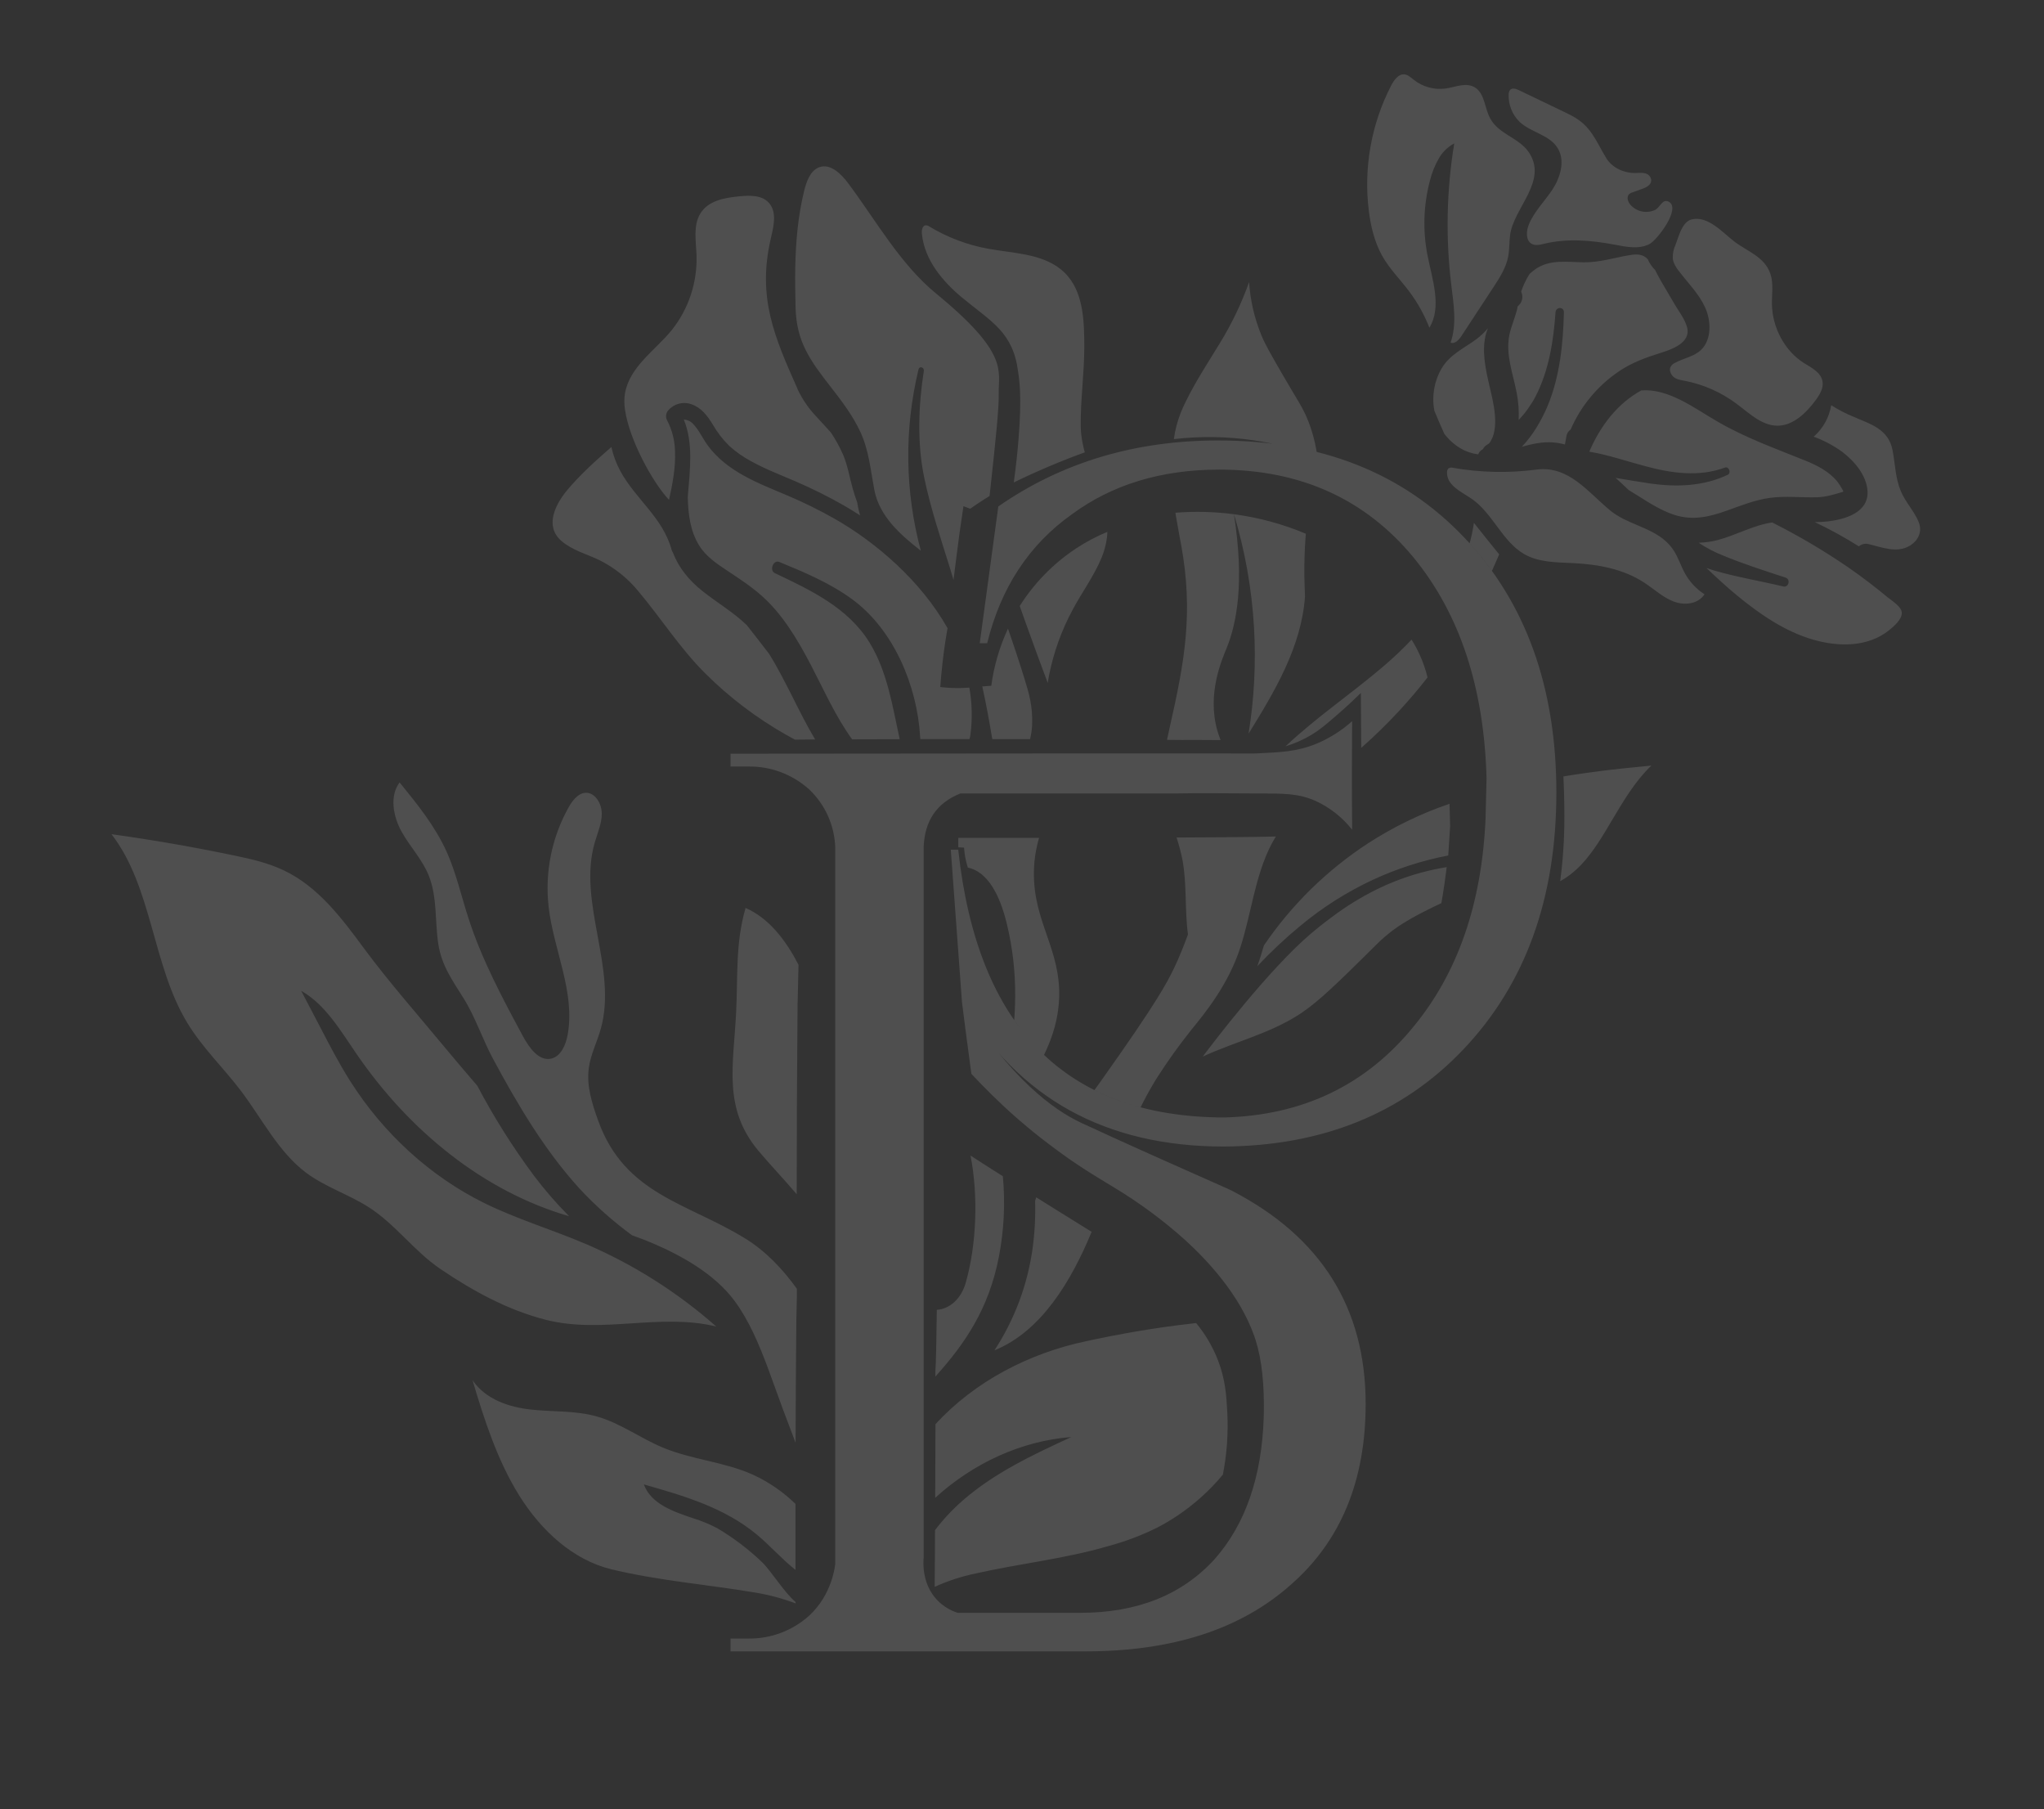 <?xml version="1.0" encoding="UTF-8"?> <svg xmlns="http://www.w3.org/2000/svg" width="165" height="146" viewBox="0 0 165 146" fill="none"><rect x="0" y="0" width="165" height="146" fill="#333333" stroke="none"/><path d="M101.226 50.584C101.044 47.503 100.502 44.454 99.61 41.499C101.606 41.763 103.557 42.292 105.412 43.074C105.364 43.67 105.304 44.572 105.293 45.692C105.278 47.024 105.354 48.002 105.344 48.142C105.056 52.212 102.891 55.811 100.79 59.209C101.25 56.359 101.396 53.467 101.226 50.584ZM81.873 82.328C82.163 82.746 82.494 83.188 82.872 83.641C83.311 84.166 83.78 84.666 84.275 85.139C85.355 82.937 85.533 81.156 85.502 79.942C85.399 76.086 83.122 73.92 83.504 69.546C83.57 68.894 83.694 68.249 83.876 67.618C81.703 67.618 79.53 67.618 77.356 67.618V68.382L77.823 68.407C77.839 68.657 77.868 68.906 77.912 69.153C77.963 69.445 78.034 69.732 78.125 70.014C79.758 70.358 80.705 72.269 81.247 74.441C81.734 76.401 81.969 78.415 81.948 80.433C81.943 81.219 81.906 81.877 81.873 82.328ZM101.195 35.534C102.955 35.794 104.681 36.243 106.345 36.874C106.222 35.914 105.986 34.973 105.641 34.069C105.188 32.887 104.788 32.404 103.54 30.241C102.608 28.628 102.142 27.82 101.842 27.101C101.271 25.72 100.929 24.255 100.832 22.764C100.222 24.479 99.435 26.125 98.483 27.677C97.536 29.235 96.522 30.763 95.722 32.406C95.403 33.028 95.151 33.682 94.971 34.357C94.878 34.712 94.807 35.073 94.758 35.437C96.899 35.188 99.063 35.221 101.195 35.534ZM98.531 59.727C98.442 59.494 98.355 59.258 98.284 59.013C97.393 55.984 98.668 53.174 99.029 52.28C99.832 50.283 100.472 47.024 99.608 41.499C98.042 41.294 96.458 41.253 94.883 41.379C94.901 41.498 94.931 41.674 94.968 41.889C95.161 43.014 95.321 43.835 95.346 43.968C96.344 49.436 95.64 53.339 94.425 58.695C94.349 59.028 94.275 59.366 94.204 59.709L95.612 59.721C95.098 59.715 96.716 59.709 98.533 59.727H98.531ZM83.316 58.495C83.331 58.143 83.323 57.79 83.295 57.438C83.24 56.808 83.12 56.184 82.939 55.578C82.384 53.64 81.415 50.869 81.369 50.732C80.689 52.193 80.234 53.748 80.021 55.344L79.295 55.398C79.606 56.806 79.862 58.227 80.102 59.651H83.15C83.245 59.272 83.301 58.885 83.318 58.495H83.316ZM92.624 88.303C92.624 88.303 92.987 87.637 93.39 86.992C94.256 85.636 95.195 84.327 96.201 83.072C97.275 81.75 99.149 79.481 100.128 76.457C101.022 73.701 101.293 70.74 102.624 68.156C102.741 67.935 102.864 67.722 102.991 67.509C102.138 67.527 101.471 67.54 101.271 67.542C99.173 67.567 97.075 67.584 94.976 67.59C95.165 68.162 95.32 68.743 95.441 69.333C95.823 71.31 95.627 73.444 95.898 75.415C95.565 76.322 95.211 77.218 94.8 78.078C94.194 79.355 93.32 80.971 89.044 87L88.351 87.972C88.917 88.254 89.496 88.506 90.088 88.729C90.737 88.976 91.4 89.187 92.073 89.362C92.211 89.089 92.394 88.724 92.626 88.303H92.624ZM75.623 105.707C75.595 108.147 75.558 110.017 75.508 110.644C75.508 110.792 75.508 110.942 75.508 111.092C77.898 108.439 79.803 105.649 80.621 101.494C81.046 99.331 81.158 97.118 80.954 94.923C80.377 94.557 79.789 94.192 79.222 93.823C78.927 93.638 78.637 93.445 78.344 93.255C78.974 96.436 78.844 100.446 77.952 103.542C77.581 104.847 76.627 105.647 75.623 105.707ZM88.122 99.412C87.138 98.801 86.154 98.19 85.172 97.581L83.649 96.627C83.619 96.724 83.586 96.822 83.558 96.92C83.596 98.205 83.527 99.49 83.353 100.764C82.945 103.694 81.894 106.497 80.277 108.975C84.065 107.445 86.487 103.367 88.122 99.412ZM122.846 36.058C123.679 35.823 124.511 35.639 125.373 35.705C125.696 35.73 126.016 35.785 126.329 35.872C126.367 35.655 126.407 35.437 126.443 35.221C126.458 35.109 126.497 35.002 126.556 34.907C126.616 34.811 126.695 34.729 126.788 34.666C127.617 32.753 128.978 31.117 130.708 29.953C131.743 29.257 132.872 28.849 134.037 28.485C134.879 28.222 136.544 27.679 136.182 26.391C136.003 25.745 135.527 25.137 135.195 24.575L134.053 22.631C133.909 22.383 133.759 22.076 133.596 21.775C133.35 21.53 133.152 21.241 133.013 20.923C132.966 20.872 132.916 20.825 132.862 20.781C132.464 20.467 131.956 20.517 131.492 20.598C130.248 20.815 129.102 21.188 127.83 21.169C126.558 21.151 125.188 20.924 124.045 21.655C123.839 21.789 123.646 21.942 123.469 22.113C123.191 22.555 122.964 23.028 122.795 23.523C122.795 23.543 122.806 23.564 122.813 23.584C122.898 23.779 122.914 23.996 122.86 24.201C122.807 24.406 122.686 24.587 122.517 24.715C122.38 25.488 121.999 26.249 121.839 27.045C121.528 28.618 122.134 30.156 122.427 31.672C122.571 32.404 122.627 33.151 122.593 33.896C123.129 33.33 123.585 32.695 123.95 32.007C125.027 29.921 125.4 27.559 125.568 25.209C125.599 24.746 126.255 24.735 126.245 25.209C126.184 27.759 125.912 30.382 124.942 32.732C124.449 33.899 123.75 35.118 122.846 36.058ZM112.964 52.613C112.964 52.613 112.353 53.197 111.661 53.788C109.098 55.98 106.248 57.893 103.776 60.23C104.511 60.007 105.215 59.694 105.874 59.299C106.539 58.898 107.01 58.495 107.921 57.706C108.42 57.277 109.086 56.678 109.853 55.925L109.883 60.356C110.941 59.426 111.951 58.442 112.908 57.408C113.782 56.466 114.556 55.546 115.238 54.669C115.09 54.067 114.889 53.48 114.637 52.914C114.438 52.467 114.207 52.035 113.946 51.621C113.71 51.872 113.375 52.217 112.964 52.613ZM139.478 38.313C137.509 39.254 135.307 39.321 133.198 39.016C132.266 38.881 131.342 38.723 130.418 38.566C130.776 38.888 131.126 39.217 131.475 39.548C132.694 40.274 133.847 41.136 135.199 41.562C136.653 42.022 137.983 41.716 139.388 41.213C140.54 40.802 141.669 40.343 142.884 40.178C144.15 40.011 145.42 40.168 146.692 40.131C147.368 40.111 147.927 39.94 148.57 39.752C148.857 39.668 148.837 39.702 148.688 39.435C148.577 39.226 148.447 39.028 148.3 38.843C147.634 38.037 146.674 37.556 145.75 37.178C143.336 36.201 140.951 35.357 138.667 34.037C136.763 32.939 134.709 31.339 132.494 31.507C130.586 32.548 129.178 34.369 128.296 36.451C129.819 36.704 131.329 37.23 132.79 37.616C134.916 38.192 137.143 38.513 139.26 37.731C139.56 37.628 139.773 38.172 139.473 38.313H139.478ZM135.53 21.878C136.256 22.837 137.131 23.691 137.639 24.799C138.146 25.908 138.176 27.411 137.319 28.235C136.74 28.791 135.911 28.901 135.217 29.28C135.077 29.343 134.957 29.445 134.872 29.573C134.706 29.855 134.872 30.239 135.114 30.434C135.355 30.628 135.681 30.673 135.983 30.73C137.499 31.02 138.93 31.651 140.167 32.574C141.191 33.335 142.198 34.332 143.441 34.355C144.725 34.38 145.806 33.34 146.604 32.248C146.903 31.834 147.196 31.343 147.126 30.823C147.023 30.059 146.239 29.683 145.62 29.295C144.085 28.33 143.072 26.466 143.038 24.556C143.025 23.733 143.177 22.875 142.914 22.1C142.443 20.703 140.996 20.269 139.976 19.473C139.059 18.759 137.875 17.412 136.592 17.7C135.969 17.84 135.68 18.556 135.443 19.23C135.375 19.421 135.312 19.608 135.247 19.778C135.095 20.106 135.022 20.466 135.034 20.828C135.062 21.226 135.29 21.569 135.525 21.878H135.53ZM84.265 46.423C83.533 47.182 82.88 48.013 82.316 48.905C82.489 49.4 82.665 49.895 82.844 50.393C83.415 51.985 83.993 53.558 84.576 55.111C84.61 54.908 84.645 54.705 84.683 54.504C85.052 52.648 85.696 50.859 86.595 49.194C87.343 47.794 88.293 46.514 88.914 45.033C89.135 44.509 89.284 43.958 89.357 43.394C89.38 43.192 89.39 43.026 89.393 42.921C88.515 43.284 87.674 43.73 86.88 44.252C85.931 44.877 85.054 45.605 84.265 46.423ZM117.901 36.183C118.337 36.441 118.822 36.606 119.324 36.669C119.383 36.508 119.496 36.374 119.644 36.288C119.669 36.273 119.689 36.255 119.712 36.239C119.777 36.11 119.875 36 119.997 35.922L120.212 35.783C121.135 34.568 120.516 32.371 120.212 31.043C119.907 29.715 119.584 28.225 119.975 26.873C120.015 26.741 120.062 26.612 120.117 26.485C119.848 26.805 119.545 27.094 119.213 27.348C118.214 28.097 117.049 28.588 116.372 29.736C115.776 30.759 115.567 31.962 115.784 33.125V33.142C116.041 33.762 116.308 34.38 116.583 34.996C116.94 35.475 117.388 35.878 117.901 36.185V36.183ZM118.634 43.84C118.966 44.207 119.299 44.604 119.646 45.03C119.929 45.383 120.192 45.73 120.435 46.068C120.524 45.872 120.614 45.672 120.703 45.471C120.814 45.224 120.919 44.98 121.019 44.738C120.333 43.906 119.661 43.044 118.981 42.198C118.937 42.5 118.88 42.819 118.805 43.154C118.752 43.397 118.694 43.627 118.634 43.843V43.84ZM111.574 20.645C112.177 21.713 113.048 22.571 113.775 23.543C114.44 24.435 114.982 25.412 115.386 26.449C116.411 24.763 115.618 22.559 115.23 20.587C114.84 18.584 114.911 16.519 115.438 14.548C115.59 13.936 115.827 13.348 116.14 12.8C116.431 12.279 116.866 11.853 117.394 11.573C116.771 15.345 116.69 19.187 117.152 22.982C117.342 24.543 117.617 26.179 117.096 27.651C117.443 27.791 117.775 27.421 117.988 27.095L120.554 23.181C121.054 22.418 121.57 21.624 121.746 20.708C121.854 20.142 121.829 19.556 121.899 18.984C122.177 16.765 125.015 14.594 123.386 12.251C122.57 11.086 120.976 10.846 120.278 9.528C119.852 8.724 119.849 7.599 119.125 7.098C118.401 6.596 117.52 7.024 116.694 7.144C116.243 7.206 115.783 7.176 115.343 7.055C114.903 6.935 114.492 6.728 114.134 6.445C113.896 6.259 113.658 6.029 113.364 6.002C112.888 5.962 112.532 6.455 112.3 6.903C110.693 10.018 110.064 13.547 110.498 17.026C110.656 18.293 110.967 19.556 111.574 20.645ZM125.801 12.058C126.335 13.056 125.941 14.348 125.323 15.29C124.706 16.232 123.878 17.028 123.431 18.076C123.208 18.602 123.144 19.345 123.597 19.649C123.903 19.856 124.3 19.756 124.652 19.671C126.517 19.223 128.462 19.388 130.343 19.746C131.289 19.926 132.311 20.144 133.173 19.684C133.775 19.363 135.761 16.777 134.683 16.266C134.195 16.032 134 16.743 133.624 16.931C133.294 17.091 132.92 17.139 132.56 17.069C132.2 16.998 131.872 16.813 131.627 16.54C131.425 16.312 131.285 15.931 131.482 15.698C131.569 15.612 131.677 15.551 131.795 15.52L132.582 15.237C132.905 15.122 133.288 14.924 133.294 14.558C133.286 14.427 133.237 14.302 133.154 14.201C133.071 14.1 132.958 14.027 132.832 13.993C132.586 13.942 132.334 13.931 132.084 13.962C131.147 13.989 130.159 13.582 129.649 12.737C128.79 11.309 128.434 10.168 126.901 9.35C126.681 9.231 126.458 9.123 126.235 9.017L122.607 7.274C122.372 7.161 122.056 7.064 121.889 7.274C121.817 7.382 121.781 7.51 121.786 7.64C121.773 8.046 121.844 8.45 121.995 8.827C122.146 9.203 122.374 9.545 122.663 9.829C123.617 10.729 125.168 10.874 125.801 12.058ZM77.697 24.042C80.047 25.993 81.778 26.79 82.191 30.024C82.254 30.524 82.524 31.855 82.206 35.617C82.139 36.424 82.026 37.564 81.837 38.936C82.717 38.505 83.651 38.079 84.641 37.658C85.65 37.228 86.629 36.847 87.569 36.506C87.516 36.323 87.443 36.045 87.379 35.702C87.295 35.263 87.248 34.817 87.24 34.37C87.216 32.325 87.526 30.119 87.529 28.017C87.529 26.02 87.469 23.826 86.237 22.333C86.048 22.103 85.835 21.895 85.602 21.71C84.025 20.457 81.742 20.435 79.733 20.067C78.076 19.762 76.487 19.161 75.042 18.293C74.947 18.219 74.829 18.18 74.709 18.183C74.45 18.225 74.391 18.599 74.421 18.881C74.638 21.014 76.117 22.734 77.692 24.042H77.697ZM110.676 72.01C110.403 72.151 109.947 72.397 109.396 72.732C108.733 73.136 108.09 73.573 107.471 74.042C107.452 74.055 106.664 74.631 105.874 75.302C102.428 78.215 97.867 84.239 97.088 85.272C99.737 84.044 102.629 83.393 105.1 81.72C106.454 80.803 107.966 79.352 110.945 76.394C111.536 75.781 112.189 75.23 112.893 74.751C113.576 74.307 114.284 73.903 115.013 73.539C115.559 73.258 116.024 73.04 116.355 72.887C116.445 72.37 116.529 71.839 116.608 71.295C116.672 70.852 116.731 70.413 116.784 69.979C115.345 70.211 113.935 70.599 112.58 71.136C111.661 71.493 110.787 71.951 110.676 72.01ZM110.429 68.061C107.112 70.225 104.257 73.026 102.029 76.3C101.862 76.867 101.696 77.426 101.493 77.977C102.587 76.812 103.755 75.718 104.988 74.701C106.76 73.228 108.713 71.989 110.8 71.014C112.748 70.108 114.8 69.445 116.909 69.04C116.959 68.248 117.01 67.456 117.061 66.665L117.011 64.869C114.694 65.657 112.483 66.73 110.429 68.061ZM98.317 109.77C97.895 108.684 97.301 107.672 96.557 106.774C95.669 106.872 94.413 107.025 92.917 107.258C90.254 107.671 88.188 108.132 87.684 108.239C83.08 109.204 78.677 111.488 75.515 114.937C75.515 116.002 75.505 118.216 75.493 120.879C78.574 118.076 82.454 116.28 86.479 115.974C83.426 117.385 80.33 118.825 77.745 121.069C76.908 121.795 76.148 122.606 75.478 123.489C75.478 124.987 75.46 126.54 75.45 128.063C76.51 127.582 77.619 127.22 78.759 126.984C82.309 126.184 85.941 125.803 89.443 124.782C90.822 124.414 92.161 123.907 93.438 123.271C93.994 122.982 94.533 122.663 95.053 122.314C96.424 121.393 97.658 120.28 98.715 119.01C99.037 117.366 99.158 115.689 99.074 114.016C99.002 112.646 98.924 111.338 98.317 109.77ZM135.999 46.238C135.666 45.631 135.462 44.948 135.077 44.379C134.901 44.118 134.693 43.88 134.46 43.67C133.173 42.515 131.297 42.29 129.965 41.183C128.159 39.685 126.636 37.584 124.073 37.892C121.824 38.19 119.544 38.144 117.309 37.758C117.243 37.735 117.174 37.728 117.105 37.737C117.037 37.746 116.971 37.771 116.914 37.809C116.841 37.893 116.804 38.002 116.809 38.114C116.776 39.167 117.946 39.677 118.777 40.239C120.46 41.376 121.265 43.678 123.01 44.7C124.211 45.403 125.649 45.378 127.016 45.446C128.997 45.547 131.026 45.907 132.722 47.015C133.509 47.528 134.22 48.2 135.085 48.538C135.951 48.876 137.068 48.773 137.594 47.961C136.926 47.529 136.377 46.937 135.996 46.238H135.999ZM154.87 42.095C154.495 41.211 153.813 40.522 153.44 39.633C152.995 38.571 152.99 37.446 152.774 36.326C152.441 34.623 150.993 34.229 149.663 33.651C149.022 33.39 148.406 33.073 147.822 32.702C147.66 33.687 147.16 34.585 146.407 35.241C147.228 35.542 148.005 35.955 148.714 36.466C149.648 37.173 150.693 38.348 150.755 39.657C150.837 41.409 148.851 41.919 147.592 42.074C147.228 42.117 146.862 42.137 146.496 42.135C147.72 42.717 148.909 43.37 150.056 44.093C150.157 44.006 150.277 43.943 150.407 43.91C150.536 43.877 150.671 43.875 150.802 43.903C151.895 44.151 153.132 44.693 154.202 44.019C154.873 43.593 155.201 42.871 154.87 42.095ZM152.468 48.277C151.392 47.388 150.292 46.538 149.149 45.754C147.202 44.422 145.168 43.224 143.06 42.165C141.53 42.383 140.137 43.197 138.646 43.587C138.15 43.714 137.641 43.786 137.129 43.801L137.183 43.841C137.77 44.229 138.396 44.555 139.05 44.815C140.715 45.507 142.438 46.057 144.14 46.616C144.566 46.756 144.388 47.433 143.959 47.33C142.108 46.887 140.217 46.579 138.388 46.047C138.178 45.985 137.967 45.915 137.755 45.839C138.554 46.604 139.367 47.352 140.217 48.054C142.063 49.577 144.114 50.975 146.376 51.626C148.373 52.199 150.745 52.257 152.484 50.87C152.851 50.579 153.578 49.962 153.518 49.416C153.473 48.955 152.771 48.52 152.468 48.269V48.277ZM78.343 59.251C78.502 58 78.47 56.733 78.25 55.491C77.788 55.528 77.326 55.538 76.863 55.521C76.522 55.508 76.197 55.481 75.903 55.446C75.947 54.825 76.006 54.184 76.081 53.525C76.192 52.527 76.332 51.588 76.49 50.696C74.338 46.884 70.729 43.77 67.327 41.839C66.105 41.148 64.844 40.529 63.55 39.983C62.352 39.472 61.132 38.998 59.987 38.355C58.908 37.752 57.885 36.977 57.127 35.941C56.719 35.384 56.428 34.702 55.947 34.211C55.852 34.105 55.737 34.02 55.609 33.96C55.48 33.9 55.341 33.865 55.2 33.859C55.977 35.752 55.699 37.912 55.533 39.93C55.533 39.99 55.533 40.05 55.519 40.109C55.553 41.501 55.714 42.852 56.446 44.034C56.986 44.905 57.86 45.492 58.672 46.032C59.624 46.663 60.576 47.28 61.445 48.042C63.163 49.55 64.388 51.623 65.465 53.68C66.517 55.694 67.454 57.83 68.78 59.657V59.667C70.062 59.667 71.344 59.664 72.627 59.657C72.044 56.974 71.628 54.216 70.212 51.891C68.472 49.029 65.36 47.588 62.553 46.256C62.076 46.032 62.425 45.153 62.908 45.351C64.952 46.193 67.039 47.064 68.853 48.409C72.116 50.832 74.034 55.283 74.278 59.471C74.278 59.527 74.29 59.587 74.295 59.647H78.258C78.297 59.518 78.325 59.385 78.343 59.251ZM127.97 62.39C127.254 62.49 126.651 62.585 126.205 62.66C126.225 63.063 126.247 63.612 126.262 64.263C126.282 65.198 126.309 66.36 126.242 67.788C126.202 68.672 126.119 69.804 125.944 71.117C126.225 70.96 126.494 70.784 126.75 70.59C127.064 70.347 127.36 70.081 127.635 69.794C128.649 68.72 129.403 67.417 130.164 66.132C131.081 64.586 132.041 62.983 133.308 61.785C131.612 61.943 130.352 62.084 129.559 62.177C128.914 62.262 128.444 62.324 127.968 62.39H127.97ZM54.005 40.341C54.279 39.129 54.549 37.709 54.489 36.446C54.478 35.564 54.258 34.697 53.848 33.916C53.782 33.788 53.755 33.642 53.773 33.499C53.79 33.356 53.85 33.221 53.945 33.112C54.177 32.846 54.486 32.658 54.828 32.574C55.171 32.49 55.532 32.514 55.861 32.642C56.62 32.91 57.107 33.56 57.533 34.254C57.9 34.894 58.353 35.48 58.88 35.996C59.405 36.468 59.985 36.875 60.608 37.208C61.758 37.852 62.984 38.313 64.185 38.834C65.534 39.412 66.849 40.066 68.124 40.794C68.566 41.047 69 41.318 69.43 41.594C69.326 41.244 69.247 40.888 69.191 40.527C69.061 40.168 68.942 39.805 68.837 39.439C68.576 38.526 68.434 37.576 68.061 36.704C67.784 36.07 67.45 35.463 67.063 34.89C66.655 34.43 66.23 33.991 65.831 33.546C65.253 32.928 64.774 32.226 64.409 31.462C64.388 31.414 64.371 31.363 64.349 31.314C62.538 27.233 61.11 24.017 62.224 19.247C62.44 18.32 62.71 17.238 62.161 16.485C61.611 15.733 60.588 15.758 59.714 15.841C58.519 15.956 57.149 16.174 56.51 17.273C55.959 18.218 56.177 19.436 56.225 20.548C56.31 22.759 55.597 24.926 54.216 26.654C52.854 28.318 50.809 29.598 50.446 31.78C50.385 32.191 50.385 32.609 50.446 33.02C50.782 35.474 52.681 38.933 54.005 40.341ZM62.079 52.758C61.483 51.981 60.883 51.211 60.28 50.446C59.186 49.394 57.916 48.66 56.718 47.711C55.633 46.852 54.787 45.825 54.316 44.585C54.276 44.528 54.246 44.465 54.224 44.399C53.517 41.767 51.303 40.286 50.063 37.994C49.741 37.39 49.502 36.745 49.352 36.076C48.111 37.158 46.856 38.28 45.787 39.555C44.832 40.702 43.941 42.446 45.309 43.645C46.187 44.412 47.362 44.712 48.379 45.2C49.588 45.802 50.657 46.653 51.516 47.696C53.364 49.895 54.892 52.317 56.928 54.343C58.88 56.285 61.085 57.956 63.482 59.313C63.712 59.441 63.943 59.566 64.175 59.691L65.802 59.676C65.102 58.51 64.501 57.284 63.953 56.2C63.362 55.043 62.77 53.861 62.079 52.758ZM57.82 107.055C54.69 104.291 51.139 102.044 47.302 100.397C44.569 99.232 41.716 98.388 39.047 97.068C34.72 94.916 30.955 91.484 28.27 87.248C27.418 85.905 26.675 84.487 25.94 83.07L24.312 79.964C26.267 81.061 27.494 83.185 28.806 85.092C33.057 91.278 39.039 96.15 45.94 98.152C44.914 97.122 43.96 96.022 43.086 94.86C41.383 92.567 39.859 90.147 38.528 87.621C37.568 86.502 36.609 85.384 35.669 84.245C33.568 81.71 31.366 79.213 29.407 76.569C27.576 74.082 25.682 71.56 22.915 70.243C21.628 69.629 20.235 69.316 18.852 69.03C15.586 68.35 12.302 67.78 9 67.321C12.301 71.59 12.289 77.882 15.114 82.542C16.337 84.558 18.04 86.176 19.45 88.035C21.151 90.287 22.476 92.956 24.683 94.622C26.229 95.787 28.09 96.366 29.718 97.395C31.922 98.788 33.403 100.962 35.579 102.43C38.21 104.209 41.013 105.734 44.054 106.511C48.645 107.676 53.231 105.942 57.82 107.055ZM67.099 31.276C67.976 32.403 68.864 33.575 69.471 34.898C70.148 36.376 70.275 37.931 70.576 39.52C70.981 41.664 72.677 43.151 74.333 44.445C73.047 39.66 72.983 34.628 74.147 29.811C74.222 29.508 74.624 29.645 74.576 29.939C74.135 32.732 74.028 35.785 74.611 38.566C75.132 41.063 75.943 43.46 76.695 45.879C76.79 46.187 76.878 46.494 76.971 46.802C77.138 45.507 77.293 44.212 77.471 42.919C77.471 42.919 77.557 42.328 77.775 40.85L78.318 41.058C78.589 40.867 78.872 40.674 79.168 40.482C79.41 40.316 79.648 40.176 79.881 40.033C79.906 39.82 79.941 39.5 79.982 39.111C80.355 35.662 80.648 32.967 80.621 31.757C80.582 29.926 81.487 28.541 75.576 23.698C72.685 21.329 70.768 17.88 68.497 14.826C67.905 14.028 67.036 13.173 66.137 13.494C65.418 13.754 65.1 14.638 64.909 15.425C64.409 17.471 64.243 19.501 64.196 21.557C64.176 22.617 64.196 23.686 64.22 24.766C64.279 27.549 65.36 29.052 67.099 31.276ZM61.485 126.041C60.396 125.005 59.193 124.096 57.9 123.331C57.277 123.004 56.626 122.736 55.954 122.53C54.333 121.974 52.573 121.392 51.972 119.797C55.18 120.708 58.482 121.668 61.104 123.853C62.179 124.749 63.126 125.836 64.216 126.696C64.216 125.587 64.216 124.477 64.216 123.367C64.216 122.702 64.216 122.036 64.216 121.37C63.219 120.399 62.063 119.604 60.799 119.021C58.469 117.969 55.854 117.806 53.494 116.819C51.698 116.069 50.073 114.852 48.212 114.323C46.481 113.823 44.654 113.953 42.873 113.758C41.091 113.564 39.211 112.943 38.144 111.388C39.106 114.627 40.158 117.88 41.925 120.709C43.693 123.539 46.27 125.901 49.351 126.646C53.114 127.559 57.115 127.878 60.939 128.521C62.059 128.703 63.159 128.997 64.221 129.398V129.283C63.299 128.519 62.232 126.741 61.485 126.042V126.041ZM60.185 73.276C59.353 76.162 59.572 78.792 59.422 81.728C59.206 86.011 58.339 89.457 61.254 92.91C62.199 94.031 63.291 95.171 64.314 96.379C64.314 91.243 64.338 86.106 64.384 80.969C64.384 81.207 64.419 79.608 64.459 77.859C63.444 75.894 62.089 74.108 60.185 73.273V73.276ZM60.162 99.955C55.501 97.07 50.446 96.424 48.287 90.439C47.796 89.081 47.335 87.636 47.53 86.194C47.678 85.097 48.196 84.104 48.493 83.043C49.873 78.183 46.593 72.822 48.016 67.976C48.24 67.206 48.585 66.452 48.577 65.646C48.568 64.841 48.036 63.953 47.285 63.982C46.671 64.002 46.218 64.594 45.898 65.158C44.538 67.595 43.974 70.396 44.286 73.17C44.683 76.665 46.45 80.054 45.824 83.506C45.674 84.338 45.276 85.242 44.512 85.43C43.522 85.673 42.728 84.58 42.218 83.633C40.554 80.548 38.889 77.441 37.807 74.075C37.23 72.292 36.82 70.45 36.065 68.76C35.123 66.668 33.681 64.894 32.258 63.144C31.426 64.243 31.745 65.914 32.424 67.129C33.103 68.344 34.089 69.36 34.612 70.663C35.307 72.404 35.101 74.325 35.377 76.156C35.645 77.925 36.519 79.117 37.426 80.57C38.383 82.101 38.943 83.862 39.805 85.462C41.802 89.177 43.966 92.827 46.766 95.907C48.06 97.301 49.486 98.569 51.022 99.692C51.573 99.886 52.12 100.093 52.661 100.323C55.03 101.335 57.701 102.819 59.308 105C60.45 106.544 61.272 108.484 61.994 110.421C62.402 111.511 62.778 112.601 63.159 113.62L64.223 116.44C64.232 113.066 64.253 109.692 64.286 106.316C64.286 106.534 64.301 105.804 64.325 104.735C64.325 104.492 64.325 104.249 64.325 104.006C63.161 102.38 61.791 100.96 60.162 99.951V99.955ZM119.92 66.064C119.62 72.906 117.689 78.493 114.129 82.824C110.268 87.574 105.154 90.028 98.788 90.184C86.051 90.133 78.906 82.93 77.353 68.576H76.752L77.654 80.866C82.219 88.642 89.264 92.529 98.788 92.529C106.759 92.476 113.201 89.868 118.114 84.706C123.128 79.434 125.635 72.519 125.636 63.96C125.636 55.452 123.154 48.589 118.191 43.37C113.227 38.151 106.609 35.544 98.335 35.547C91.617 35.547 85.701 37.322 80.587 40.873L79.088 51.912H79.689C80.791 47.425 83.073 43.954 86.534 41.501C89.792 39.101 93.752 37.9 98.415 37.899C104.983 37.899 110.223 40.274 114.134 45.023C117.844 49.564 119.799 55.488 120 62.795L119.92 66.064ZM99.482 96.115C99.222 95.98 99.236 95.993 97.057 95.023L93.989 93.659C91.466 92.539 87.869 90.898 87.21 90.584C85.017 89.533 81.672 87.128 77.654 80.866L77.923 82.987C78.087 84.213 78.25 85.439 78.414 86.664C79.313 87.624 80.626 88.962 82.123 90.267C82.74 90.805 83.308 91.266 83.401 91.343C84.169 91.963 84.888 92.508 85.65 93.062C87.396 94.334 89.1 95.321 89.934 95.833C91.964 97.056 93.875 98.467 95.64 100.048C97.396 101.641 100.069 104.45 101.261 107.856C101.298 107.963 101.326 108.051 101.349 108.119C101.86 109.707 102.082 111.777 102.015 114.329C101.868 119.157 100.55 122.986 98.062 125.814C95.428 128.713 91.805 130.161 87.193 130.16H77.306C76.693 129.962 76.136 129.62 75.683 129.162C74.386 127.83 74.531 126.022 74.561 125.718V68.381C74.633 66.244 75.621 64.795 77.526 64.035H94.821C97.068 63.987 99.316 64.035 101.566 64.035C103.678 64.035 104.805 64.035 106.165 64.622C107.334 65.151 108.359 65.954 109.151 66.964C109.151 66.928 109.151 66.898 109.151 66.879C109.133 65.345 109.131 63.809 109.131 62.274C109.131 60.918 109.137 59.561 109.148 58.203C108.295 58.967 107.319 59.583 106.261 60.023C104.712 60.663 103.345 60.712 101.434 60.802C100.992 60.822 101.086 60.802 97.961 60.802H87.922C85.688 60.802 75.586 60.811 58.971 60.826V61.861H60.398C62.222 61.831 63.988 62.497 65.338 63.724C66.616 64.945 67.364 66.618 67.424 68.384V126.232C67.293 127.222 66.957 128.174 66.437 129.027C66.133 129.523 65.764 129.975 65.338 130.372C63.988 131.599 62.222 132.265 60.398 132.236H58.971V133.27H87.626C94.652 133.27 100.178 131.476 104.204 127.888C108.229 124.369 110.241 119.506 110.241 113.297C110.241 105.568 106.655 99.841 99.482 96.115Z" fill="white" fill-opacity="0.14"></path></svg> 